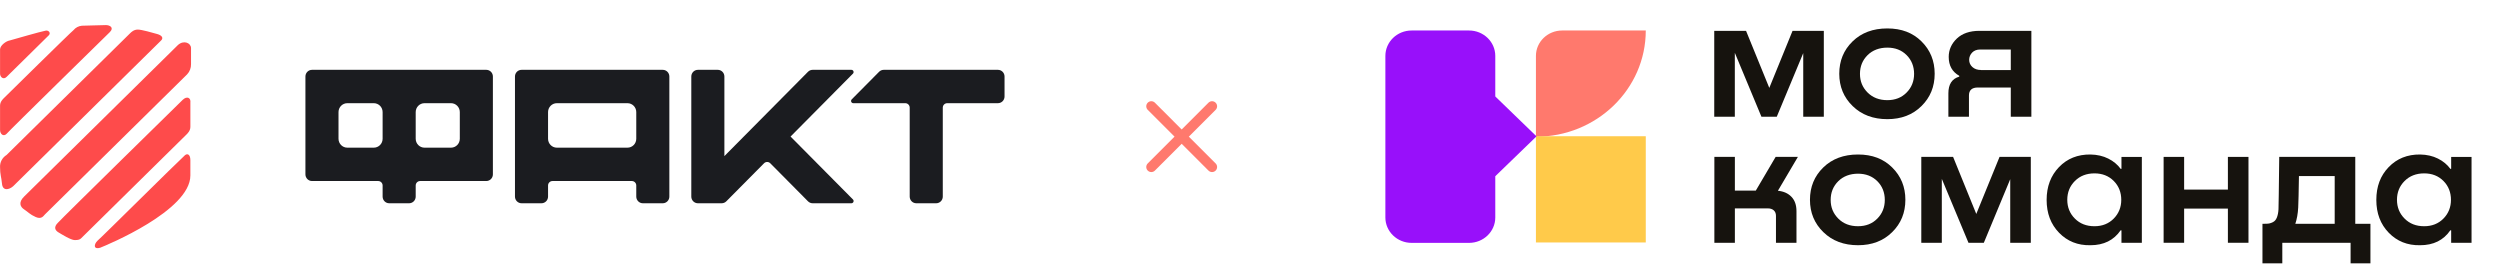<svg width="494" height="54" viewBox="0 0 494 54" fill="none" xmlns="http://www.w3.org/2000/svg">
    <path d="M197.189 13.798H174.632C174.284 13.798 173.952 13.939 173.708 14.185L168.3 19.639C168.025 19.915 168.222 20.39 168.609 20.39H178.886C179.365 20.39 179.757 20.785 179.757 21.269V38.847C179.757 39.576 180.341 40.165 181.065 40.165H184.987C185.71 40.165 186.294 39.576 186.294 38.847V21.269C186.294 20.785 186.686 20.39 187.166 20.39H197.189C197.913 20.39 198.497 19.801 198.497 19.072V15.117C198.497 14.387 197.913 13.798 197.189 13.798Z" fill="#1B1C20"/>
    <path d="M168.236 13.798H160.584C160.235 13.798 159.904 13.939 159.66 14.185L143.139 30.845V15.117C143.139 14.387 142.555 13.798 141.831 13.798H137.909C137.186 13.798 136.602 14.387 136.602 15.117V38.847C136.602 39.576 137.186 40.165 137.909 40.165H142.598C142.947 40.165 143.278 40.025 143.522 39.779L150.974 32.264C151.314 31.921 151.868 31.921 152.208 32.264L159.66 39.779C159.904 40.025 160.239 40.165 160.584 40.165H168.236C168.624 40.165 168.82 39.691 168.546 39.414L156.213 26.982L168.541 14.55C168.816 14.273 168.624 13.798 168.236 13.798Z" fill="#1B1C20"/>
    <path d="M61.659 35.771H74.733C75.212 35.771 75.605 36.166 75.605 36.65V38.847C75.605 39.576 76.189 40.165 76.912 40.165H80.834C81.558 40.165 82.142 39.576 82.142 38.847V36.65C82.142 36.166 82.534 35.771 83.013 35.771H96.087C96.811 35.771 97.395 35.182 97.395 34.452V15.117C97.395 14.387 96.811 13.798 96.087 13.798H61.659C60.935 13.798 60.352 14.387 60.352 15.117V34.452C60.352 35.182 60.935 35.771 61.659 35.771ZM83.885 20.39H89.115C90.078 20.39 90.858 21.177 90.858 22.148V27.421C90.858 28.392 90.078 29.179 89.115 29.179H83.885C82.922 29.179 82.142 28.392 82.142 27.421V22.148C82.142 21.177 82.922 20.39 83.885 20.39ZM68.632 20.39H73.861C74.825 20.39 75.605 21.177 75.605 22.148V27.421C75.605 28.392 74.825 29.179 73.861 29.179H68.632C67.669 29.179 66.889 28.392 66.889 27.421V22.148C66.889 21.177 67.669 20.39 68.632 20.39Z" fill="#1B1C20"/>
    <path d="M101.758 38.847C101.758 39.576 102.342 40.165 103.065 40.165H106.987C107.711 40.165 108.295 39.576 108.295 38.847V36.65C108.295 36.166 108.687 35.771 109.166 35.771H124.855C125.335 35.771 125.727 36.166 125.727 36.65V38.847C125.727 39.576 126.311 40.165 127.034 40.165H130.957C131.68 40.165 132.264 39.576 132.264 38.847V15.117C132.264 14.387 131.68 13.798 130.957 13.798H103.065C102.342 13.798 101.758 14.387 101.758 15.117V38.847ZM110.038 20.39H123.984C124.947 20.39 125.727 21.177 125.727 22.148V27.421C125.727 28.392 124.947 29.179 123.984 29.179H110.038C109.075 29.179 108.295 28.392 108.295 27.421V22.148C108.295 21.177 109.075 20.39 110.038 20.39Z" fill="#1B1C20"/>
    <path fill-rule="evenodd" clip-rule="evenodd" d="M1.295 15.199L9.637 6.98C10.15 6.474 9.509 5.842 8.867 6.095C8.097 6.221 2.834 7.738 1.936 7.991C1.166 8.118 0.011 9.003 0.011 9.762V14.568C0.011 15.199 0.653 15.831 1.295 15.199ZM1.295 26.452C1.808 25.82 20.804 7.233 21.702 6.348C22.601 5.462 21.702 4.957 20.932 4.957C20.162 4.957 16.825 5.083 16.183 5.083C15.859 5.11 15.543 5.203 15.256 5.355C14.969 5.508 14.717 5.716 14.515 5.968C14.13 6.221 1.039 19.119 0.781 19.372C0.523 19.626 0.011 20.129 0.011 20.889V25.694C0.011 26.452 0.653 27.085 1.295 26.452V26.452ZM31.072 6.727C30.174 6.474 27.992 5.842 27.222 5.842C26.452 5.842 25.938 6.347 25.682 6.6L1.295 30.625C0.882 30.876 0.546 31.231 0.32 31.654C0.094 32.076 -0.012 32.551 0.011 33.028C0.011 34.545 0.268 34.924 0.396 36.315C0.524 37.706 1.68 37.58 2.578 36.821L31.842 7.991C32.356 7.485 31.971 6.98 31.072 6.727ZM36.977 14.693C37.491 14.143 37.767 13.417 37.747 12.67V9.509C37.747 8.497 36.335 7.865 35.18 8.876L4.76 38.844C3.605 39.982 3.99 40.867 4.76 41.373C5.53 41.878 5.915 42.384 7.07 42.89C8.226 43.395 8.61 42.637 8.867 42.384L36.977 14.693ZM36.078 19.751C35.436 20.383 12.205 43.144 11.434 44.028C10.536 44.913 10.921 45.545 11.562 45.925C12.204 46.304 14.001 47.442 14.771 47.442C15.541 47.442 15.798 47.316 16.055 47.062L36.849 26.579C37.106 26.326 37.62 25.82 37.62 25.061V20.257C37.747 19.371 36.977 18.866 36.078 19.751ZM36.335 30.878C35.18 31.889 20.034 46.937 19.263 47.569C18.493 48.327 18.493 49.339 19.776 48.96C21.06 48.454 37.617 41.626 37.617 34.671V31.637C37.618 30.498 36.977 30.119 36.335 30.878Z" fill="#FE4B4B"/>
    <path d="M227.5 33L239.5 21" stroke="#FF796D" stroke-width="2" stroke-linecap="round" stroke-linejoin="round"/>
    <path d="M239.5 33L227.5 21" stroke="#FF796D" stroke-width="2" stroke-linecap="round" stroke-linejoin="round"/>
    <path d="M360.387 6.093V23.061H356.32V10.498L351.092 23.061H348.056L342.801 10.434V23.061H338.734V6.093H345.019L349.613 17.367L354.208 6.093H360.387Z" fill="#16130E"/>
    <path d="M372.944 23.545C370.145 23.545 367.861 22.69 366.091 20.966C364.322 19.255 363.438 17.11 363.438 14.569C363.438 12.028 364.309 9.896 366.065 8.185C367.821 6.474 370.105 5.619 372.93 5.619C375.756 5.619 377.961 6.474 379.69 8.185C381.42 9.896 382.291 12.016 382.291 14.569C382.291 17.123 381.42 19.255 379.677 20.966C377.934 22.69 375.69 23.545 372.93 23.545M372.93 19.791C374.488 19.791 375.756 19.294 376.746 18.285C377.736 17.289 378.225 16.05 378.225 14.595C378.225 13.139 377.736 11.875 376.746 10.892C375.756 9.896 374.488 9.411 372.93 9.411C371.373 9.411 370.026 9.909 369.036 10.892C368.032 11.888 367.53 13.114 367.53 14.595C367.53 16.076 368.032 17.276 369.036 18.285C370.039 19.281 371.333 19.791 372.93 19.791Z" fill="#16130E"/>
    <path d="M401.398 6.093V23.061H397.331V17.29H390.836C389.661 17.29 389.066 17.814 389.066 18.86V23.061H385V18.452C385 16.652 385.713 15.554 387.152 15.145V14.979C385.766 14.2 385.066 12.962 385.066 11.251C385.066 9.846 385.607 8.633 386.677 7.612C387.746 6.603 389.238 6.093 391.139 6.093H401.385H401.398ZM391.443 13.843H397.331V9.783H391.298C390.611 9.783 390.083 9.987 389.687 10.395C389.304 10.804 389.106 11.289 389.106 11.825C389.106 12.362 389.317 12.872 389.753 13.255C390.189 13.638 390.743 13.83 391.43 13.83" fill="#16130E"/>
    <path d="M355.261 31.003L351.314 37.693C352.449 37.808 353.334 38.204 353.994 38.893C354.654 39.583 354.984 40.527 354.984 41.727V47.971H350.931V42.647C350.931 42.187 350.786 41.83 350.508 41.574C350.231 41.319 349.835 41.178 349.346 41.178H342.811V47.971H338.758V31.003H342.811V37.667H346.944L350.865 31.003H355.274H355.261Z" fill="#16130E"/>
    <path d="M367.155 48.455C364.356 48.455 362.071 47.6 360.302 45.876C358.533 44.165 357.648 42.02 357.648 39.479C357.648 36.938 358.52 34.806 360.276 33.095C362.032 31.384 364.316 30.529 367.141 30.529C369.967 30.529 372.172 31.384 373.901 33.095C375.631 34.806 376.502 36.926 376.502 39.479C376.502 42.033 375.631 44.165 373.888 45.876C372.145 47.6 369.901 48.455 367.141 48.455M367.141 44.701C368.699 44.701 369.967 44.203 370.957 43.195C371.947 42.199 372.436 40.96 372.436 39.505C372.436 38.049 371.947 36.785 370.957 35.802C369.967 34.819 368.699 34.321 367.141 34.321C365.583 34.321 364.237 34.819 363.247 35.802C362.243 36.798 361.741 38.024 361.741 39.505C361.741 40.986 362.243 42.186 363.247 43.195C364.25 44.203 365.544 44.701 367.141 44.701Z" fill="#16130E"/>
    <path d="M401.288 31.003V47.971H397.221V35.407L392.006 47.971H388.97L383.702 35.344V47.971H379.648V31.003H385.933L390.514 42.276L395.109 31.003H401.288Z" fill="#16130E"/>
    <path d="M419.201 33.364V31.015H423.228V47.983H419.201V45.519H419.03C417.683 47.473 415.703 48.456 413.062 48.456C410.567 48.507 408.507 47.677 406.87 45.992C405.233 44.306 404.414 42.148 404.414 39.505C404.414 36.862 405.233 34.705 406.857 33.019C408.481 31.334 410.553 30.504 413.075 30.529C414.396 30.555 415.571 30.823 416.587 31.334C417.617 31.845 418.423 32.521 419.043 33.364H419.215H419.201ZM413.867 44.702C415.425 44.702 416.693 44.191 417.683 43.182C418.673 42.174 419.162 40.935 419.162 39.48C419.162 38.024 418.673 36.76 417.683 35.764C416.693 34.768 415.425 34.258 413.867 34.258C412.309 34.258 411.002 34.756 409.999 35.764C408.996 36.76 408.494 38.011 408.494 39.48C408.494 40.948 408.996 42.199 409.999 43.195C411.002 44.204 412.283 44.702 413.867 44.702Z" fill="#16130E"/>
    <path d="M440.232 37.463V31.003H444.299V47.971H440.232V41.217H431.584V47.971H427.531V31.003H431.584V37.463H440.232Z" fill="#16130E"/>
    <path d="M465.401 31.003V44.217H468.398V52.031H464.477V47.971H450.984V52.031H447.062V44.217H447.485C447.855 44.217 448.158 44.204 448.37 44.166C448.581 44.128 448.845 44.038 449.162 43.873C449.479 43.719 449.729 43.426 449.901 43.004C450.073 42.583 450.192 42.034 450.231 41.344C450.258 40.961 450.297 37.514 450.376 31.003H465.375H465.401ZM453.571 44.217H461.335V34.795H454.271C454.218 37.999 454.179 40.081 454.126 41.013C454.06 42.238 453.862 43.311 453.558 44.217" fill="#16130E"/>
    <path d="M484.35 33.364V31.015H488.377V47.983H484.35V45.519H484.178C482.832 47.473 480.851 48.456 478.211 48.456C475.715 48.507 473.655 47.677 472.018 45.992C470.381 44.306 469.562 42.148 469.562 39.505C469.562 36.862 470.368 34.705 472.005 33.019C473.629 31.334 475.702 30.504 478.224 30.529C479.544 30.555 480.719 30.823 481.736 31.334C482.766 31.845 483.571 32.521 484.191 33.364H484.363H484.35ZM479.016 44.702C480.574 44.702 481.841 44.191 482.832 43.182C483.822 42.174 484.31 40.935 484.31 39.48C484.31 38.024 483.822 36.76 482.832 35.764C481.841 34.768 480.574 34.258 479.016 34.258C477.458 34.258 476.151 34.756 475.147 35.764C474.144 36.76 473.642 38.011 473.642 39.48C473.642 40.948 474.144 42.199 475.147 43.195C476.151 44.204 477.432 44.702 479.016 44.702Z" fill="#16130E"/>
    <path d="M308.689 6.026H325.205C325.205 17.619 315.488 27.016 303.5 27.016V11.044C303.5 8.273 305.824 6.026 308.689 6.026Z" fill="#FF796D"/>
    <path d="M325.205 26.921H303.5V47.911H325.205V26.921Z" fill="#FFCA4A"/>
    <path d="M295.476 19.07L287.336 26.941L295.476 34.813L303.615 26.941L295.476 19.07Z" fill="#9810FA"/>
    <path d="M273.75 42.975V11.044C273.75 8.273 276.074 6.026 278.939 6.026H290.279C293.144 6.026 295.468 8.273 295.468 11.044V42.975C295.468 45.746 293.144 47.993 290.279 47.993H278.939C276.074 47.993 273.75 45.746 273.75 42.975Z" fill="#9810FA"/>
</svg>
